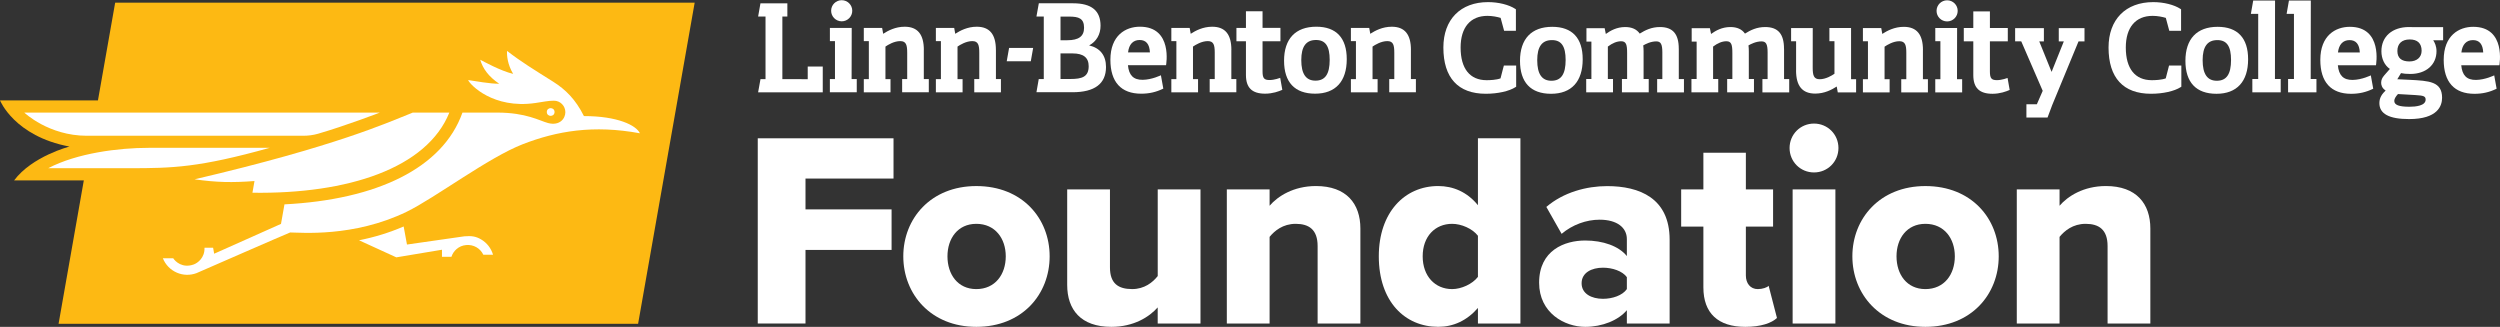 <svg xmlns="http://www.w3.org/2000/svg" xmlns:xlink="http://www.w3.org/1999/xlink" version="1.1" id="Layer_1" x="0px" y="0px" style="enable-background:new 0 0 14400 14400;" xml:space="preserve" viewBox="6599.51 7107.74 1145.72 149.79">
<rect x="6599.51" y="7107.74" width="1145.72" height="149.79" fill="#333333" stroke="none"/>
<style type="text/css">
	.st0{display:none;}
	.st1{display:inline;}
	.st2{fill:#FFFFFF;}
	.st3{fill:#FDB913;}
</style>
<g id="horizontal_logo_-_short_name_2_">
	<g id="horizontal_logo_-_short_name" class="st0">
		<g class="st1">
			<path class="st2" d="M7703.8,7144.23l-0.03,0.27v0l0,0v0l0.01-0.27l-5.61-0.27l1.69-2.8c1.06,0.25,2.56,0.38,4.27,0.38     c7.18,0,12-4.19,12-10.43c0-2.29-0.79-3.91-1.5-5.01h4.54v-6.03h-14.32c-0.44-0.02-0.88-0.03-1.32-0.03     c-7.69,0-12.65,4.35-12.65,11.08c0,3.45,1.44,6.46,3.88,8.13c-0.51,0.56-1.04,1.17-1.52,1.73l-0.18,0.2     c-0.27,0.31-0.53,0.61-0.77,0.88c-1.07,1.19-1.52,2.25-1.52,3.53c0,0.87,0.27,2.43,2.05,3.53c-1.49,1.46-2.87,3.15-2.87,5.77     c0,4.93,4.46,7.33,13.64,7.33c13.14,0,15.1-6.12,15.1-9.77C7718.69,7144.99,7712.77,7144.69,7703.8,7144.23z M7698.2,7131.02     c0-3.36,2.06-5.28,5.66-5.28c3.56,0,5.45,1.79,5.45,5.18c0,2.98-2.2,4.9-5.61,4.9C7700.05,7135.81,7698.2,7134.2,7698.2,7131.02z      M7703.75,7156.57c-4.82,0-6.97-0.82-6.97-2.67c0-0.88,0.55-1.91,1.69-3.15l8.06,0.47l0.13,0.01c3.39,0.23,4.49,0.45,4.49,2.07     C7711.16,7156.15,7706.52,7156.57,7703.75,7156.57z"/>
			<path class="st2" d="M7368.87,7129.98c0-6.78-2.74-9.94-8.63-9.94c-3.86,0-6.74,1.43-9.26,3.01c-1.39-2-3.63-3.01-6.67-3.01     c-3.85,0-6.74,1.64-8.87,3.17l-0.53-2.63h-8.35v6.12l2.26,0c0.01,0.05,0.01,0.11,0.01,0.18v16.98h-2.38v6.11h12.28v-6.11h-2.36     v-14.87c2.13-1.62,4.18-2.44,6.1-2.44c2.33,0,2.73,1.66,2.73,5.39v11.92h-2.38v6.11h12.28v-6.11h-2.36v-12.68     c0-1.05-0.05-1.95-0.16-2.72c1.05-0.62,3.43-1.85,5.98-1.85c2.08,0,2.78,1.28,2.78,5.07v12.19h-2.38v6.11h12.28v-6.11h-2.36     V7129.98z"/>
			<path class="st2" d="M7417.1,7129.98c0-6.78-2.74-9.94-8.63-9.94c-3.86,0-6.74,1.43-9.26,3.01c-1.39-2-3.63-3.01-6.67-3.01     c-3.85,0-6.74,1.64-8.87,3.17l-0.53-2.63h-8.35v6.12l2.26,0c0.01,0.05,0.01,0.11,0.01,0.18v16.98h-2.38v6.11h12.28v-6.11h-2.36     v-14.87c2.13-1.62,4.18-2.44,6.1-2.44c2.33,0,2.73,1.66,2.73,5.39v11.92h-2.38v6.11h12.28v-6.11h-2.36v-12.68     c0-1.06-0.05-1.95-0.16-2.72c1.05-0.62,3.44-1.85,5.99-1.85c2.08,0,2.78,1.28,2.78,5.07v12.19h-2.38v6.11h12.28v-6.11h-2.36     V7129.98z"/>
			<path class="st2" d="M7288.29,7139.27c-0.4,1.54-0.96,3.71-1.11,4.3c-1.94,0.72-4.81,0.83-6.37,0.83     c-7.68,0-11.92-5.31-11.92-14.96c0-9.23,4.48-14.52,12.3-14.52c2.26,0,4.57,0.47,6.04,0.93l1.6,5.92h5.4v-9.85l-0.29-0.19     c-2.92-1.91-7.7-3.1-12.47-3.1c-12.64,0-20.48,7.97-20.48,20.81c0,13.86,6.73,21.19,19.45,21.19c5.48,0,10.69-1.16,13.61-3.04     l0.3-0.19v-9.7h-5.63L7288.29,7139.27z"/>
			<polygon class="st2" points="7543.02,7126.61 7545.34,7126.61 7539.73,7140.6 7534.07,7126.61 7536.2,7126.61 7536.2,7120.54      7523.02,7120.54 7523.02,7126.58 7525.83,7126.61 7535.66,7149.28 7533.01,7155.36 7532.97,7155.43 7528.19,7155.43      7528.19,7161.5 7537.88,7161.5 7540.01,7155.81 7552.08,7126.61 7554.81,7126.61 7554.81,7120.54 7543.02,7120.54    "/>
			<path class="st2" d="M7593.5,7137.91c-0.27,1.03-1.25,4.85-1.46,5.66c-1.94,0.72-4.81,0.83-6.38,0.83     c-7.69,0-11.92-5.31-11.92-14.96c0-9.23,4.48-14.52,12.3-14.52c2.26,0,4.57,0.47,6.04,0.93c0.8,2.98,1.21,4.49,1.41,5.25     l0.18,0.67h5.4v-9.85l-0.29-0.19c-2.92-1.91-7.7-3.1-12.47-3.1c-12.64,0-20.48,7.97-20.48,20.81c0,13.86,6.73,21.19,19.45,21.19     c5.48,0,10.69-1.16,13.61-3.04l0.3-0.19v-9.7h-5.63L7593.5,7137.91z"/>
			<polygon class="st2" points="7642.14,7107.89 7632.13,7107.89 7631.06,7114.01 7634.42,7114.01 7634.42,7143.86 7631.73,7143.86      7631.73,7149.98 7644.73,7149.98 7644.73,7143.86 7642.09,7143.86    "/>
			<path class="st2" d="M7480.78,7130.59c0-7.16-2.87-10.64-8.79-10.64c-4.26,0-7.61,1.79-9.85,3.24l-0.48-2.69h-8.4v6.05l2.31,0     v17.41h-2.31v6.05h12.24v-6.05h-2.32v-14.91c1.17-0.81,3.96-2.51,6.78-2.51c2.7,0,3.19,1.79,3.19,5.31v12.1h-2.32v6.05h12.22     v-6.05h-2.29V7130.59z"/>
			<path class="st2" d="M7422.62,7139.9c0,7.16,2.87,10.64,8.79,10.64c4.26,0,7.61-1.79,9.85-3.24l0.48,2.69h8.4v-6.05l-2.31,0     v-23.45h-9.93v6.05h2.32v14.91c-1.17,0.81-3.96,2.51-6.78,2.51c-2.7,0-3.19-1.79-3.19-5.31l0.02-18.15h-9.92v6.05h2.29V7139.9z"/>
			<polygon class="st2" points="7496.43,7120.5 7486.43,7120.5 7486.43,7126.54 7488.77,7126.54 7488.77,7143.95 7486.42,7143.95      7486.42,7149.99 7498.74,7149.99 7498.74,7143.95 7496.38,7143.95    "/>
			<path class="st2" d="M7491.85,7117.47c2.67,0,4.85-2.17,4.85-4.84c0-2.67-2.17-4.84-4.85-4.84c-2.67,0-4.84,2.17-4.84,4.84     C7487,7115.3,7489.17,7117.47,7491.85,7117.47z"/>
			<path class="st2" d="M7514.7,7144.38c-2.55,0-3.24-0.85-3.24-3.95v-13.83h8.2v-6.12h-8.2v-7.62h-7.61v7.63l-4.36,0v6.11h4.36     v15.46c0,5.85,2.79,8.57,8.79,8.57c3.45,0,6.31-1.06,7.88-1.76l0,0l-0.97-5.49C7519.54,7143.38,7516.96,7144.38,7514.7,7144.38z"/>
			<path class="st2" d="M7310.89,7119.94c-9.53,0-14.78,5.54-14.78,15.59c0,9.88,4.92,15.1,14.23,15.1c9.35,0,14.5-5.62,14.5-15.81     C7324.85,7125.09,7320.02,7119.94,7310.89,7119.94z M7317.02,7135.15c0,6.49-2.07,9.51-6.51,9.51c-4.38,0-6.51-3.09-6.51-9.45     c0-6.18,2.2-9.18,6.73-9.18C7315.08,7126.03,7317.02,7128.84,7317.02,7135.15z"/>
			<path class="st2" d="M7615.84,7119.94c-9.53,0-14.78,5.54-14.78,15.59c0,9.88,4.92,15.1,14.23,15.1c9.35,0,14.5-5.62,14.5-15.81     C7629.8,7125.09,7624.97,7119.94,7615.84,7119.94z M7621.97,7135.15c0,6.49-2.07,9.51-6.51,9.51c-4.38,0-6.51-3.09-6.51-9.45     c0-6.18,2.2-9.18,6.73-9.18C7620.03,7126.03,7621.97,7128.84,7621.97,7135.15z"/>
			<path class="st2" d="M7676.4,7119.94c-6.54,0-13.52,3.98-13.52,15.16c0,10.17,4.88,15.54,14.12,15.54     c3.57,0,6.78-0.69,10.13-2.33l0,0l-1.1-6.12c0,0-4.1,2.03-8.32,2.09c-4.26,0.06-6.36-2.07-6.79-6.71h17.47     C7688.38,7137.57,7691.62,7119.94,7676.4,7119.94z M7670.97,7131.7c0.41-3.66,2.29-5.67,5.31-5.67c2.96,0,4.54,1.91,4.7,5.67     H7670.97z"/>
			<path class="st2" d="M7732.95,7119.94c-6.54,0-13.52,3.98-13.52,15.16c0,10.17,4.88,15.54,14.12,15.54     c3.57,0,6.78-0.69,10.13-2.33l0,0l-1.1-6.12c0,0-4.1,2.03-8.32,2.09c-4.26,0.06-6.36-2.07-6.79-6.71h17.47     C7744.94,7137.57,7748.18,7119.94,7732.95,7119.94z M7727.53,7131.7c0.41-3.66,2.29-5.67,5.31-5.67c2.96,0,4.54,1.91,4.7,5.67     H7727.53z"/>
			<g>
				<g>
					<polygon class="st2" points="6989.84,7120.45 6979.84,7120.45 6979.84,7126.49 6982.17,7126.49 6982.17,7143.9 6979.83,7143.9        6979.83,7149.94 6992.15,7149.94 6992.15,7143.9 6989.79,7143.9      "/>
					<path class="st2" d="M6985.25,7117.42c2.67,0,4.85-2.17,4.85-4.84c0-2.67-2.17-4.84-4.85-4.84c-2.67,0-4.84,2.17-4.84,4.84       C6980.41,7115.25,6982.58,7117.42,6985.25,7117.42z"/>
					<path class="st2" d="M7098.65,7128.46c3.33-1.79,5.23-5.03,5.23-8.99c0-6.94-4.12-10.31-12.6-10.31h-15.69l-1.09,6.06h3.36       v28.67h-2.31l-1.05,6.03l16.5,0c10.2,0,15.37-3.89,15.37-11.57C7106.38,7133.08,7103.71,7129.66,7098.65,7128.46z        M7088.61,7126.1h-3.08v-10.84h3.9c4.47,0,6.89,0.82,6.89,5.15C7096.32,7124.29,7093.87,7126.1,7088.61,7126.1z        M7085.53,7132.13h5.53c4.97,0,7.38,1.92,7.38,5.86c0,4.9-3.07,5.86-8.36,5.86h-4.55V7132.13z"/>
					<path class="st2" d="M7202.76,7119.89c-9.53,0-14.78,5.54-14.78,15.59c0,9.88,4.92,15.1,14.23,15.1       c9.35,0,14.5-5.62,14.5-15.81C7216.72,7125.04,7211.89,7119.89,7202.76,7119.89z M7208.89,7135.1c0,6.49-2.07,9.51-6.51,9.51       c-4.38,0-6.51-3.09-6.51-9.45c0-6.18,2.2-9.18,6.73-9.18C7206.95,7125.98,7208.89,7128.79,7208.89,7135.1z"/>
					<path class="st2" d="M6969.68,7138.14v5.8c-1.53,0-7.69-0.03-11.62-0.04v-28.67h2.29v-6.05h-12.33l-1.07,6.05h3.39v28.67h-2.3       l-1.09,6.05h29.62v-11.75v-0.06H6969.68z"/>
					<path class="st2" d="M7022.9,7130.54c0-7.16-2.87-10.64-8.79-10.64c-4.26,0-7.61,1.79-9.85,3.24l-0.47-2.69h-8.4v6.05l2.31,0       v17.41h-2.31v6.05h12.24v-6.05h-2.32v-14.91c1.17-0.81,3.96-2.51,6.78-2.51c2.7,0,3.19,1.79,3.19,5.31v12.1h-2.32v6.05h12.22       v-6.05h-2.29V7130.54z"/>
					<path class="st2" d="M7181.36,7144.33c-2.55,0-3.24-0.85-3.24-3.95v-13.83h8.2v-6.12h-8.2v-7.62h-7.61v7.63l-4.36,0v6.11h4.36       v15.46c0,5.85,2.79,8.57,8.79,8.57c3.45,0,6.31-1.06,7.88-1.76l0,0l-0.97-5.49C7186.2,7143.33,7183.62,7144.33,7181.36,7144.33       z"/>
					<path class="st2" d="M7121.91,7119.89c-6.54,0-13.52,3.98-13.52,15.16c0,10.17,4.88,15.54,14.12,15.54       c3.57,0,6.78-0.69,10.13-2.33l0,0l-1.1-6.12c0,0-4.1,2.03-8.32,2.09c-4.26,0.06-6.36-2.07-6.79-6.71h17.47       C7133.9,7137.52,7137.14,7119.89,7121.91,7119.89z M7116.49,7131.65c0.4-3.66,2.29-5.67,5.31-5.67c2.96,0,4.54,1.91,4.7,5.67       H7116.49z"/>
					<path class="st2" d="M7055.92,7130.54c0-7.16-2.87-10.64-8.79-10.64c-4.26,0-7.61,1.79-9.85,3.24l-0.48-2.69h-8.4v6.05l2.31,0       v17.41h-2.31v6.05h12.24v-6.05h-2.32v-14.91c1.17-0.81,3.96-2.51,6.78-2.51c2.7,0,3.19,1.79,3.19,5.31v12.1H7046v6.05h12.22       v-6.05h-2.29V7130.54z"/>
					<path class="st2" d="M7163.84,7130.54c0-7.16-2.87-10.64-8.79-10.64c-4.26,0-7.61,1.79-9.85,3.24l-0.47-2.69h-8.4v6.05l2.31,0       v17.41h-2.31v6.05h12.24v-6.05h-2.32v-14.91c1.17-0.81,3.96-2.51,6.78-2.51c2.7,0,3.19,1.79,3.19,5.31v12.1h-2.32v6.05h12.22       v-6.05h-2.29V7130.54z"/>
					<path class="st2" d="M7246.13,7130.54c0-7.16-2.87-10.64-8.79-10.64c-4.26,0-7.61,1.79-9.85,3.24l-0.48-2.69h-8.4v6.05l2.31,0       v17.41h-2.31v6.05h12.24v-6.05h-2.32v-14.91c1.17-0.81,3.96-2.51,6.78-2.51c2.7,0,3.19,1.79,3.19,5.31v12.1h-2.32v6.05h12.22       v-6.05h-2.29V7130.54z"/>
				</g>
				<polygon class="st2" points="7061.96,7129.63 7060.88,7135.75 7071.91,7135.75 7072.99,7129.63     "/>
			</g>
			<polygon class="st2" points="7658.53,7107.89 7648.51,7107.89 7647.44,7114.01 7650.8,7114.01 7650.8,7143.86 7648.11,7143.86      7648.11,7149.98 7661.11,7149.98 7661.11,7143.86 7658.48,7143.86    "/>
		</g>
		<g class="st1">
			<path class="st2" d="M6952.25,7227.54c6.11,6.11,15.53,11.2,27.11,11.2c7.51,0,12.09-3.18,12.09-7.25     c0-4.84-5.47-6.75-14.51-8.65c-14-2.8-33.6-6.36-33.6-26.47c0-14.25,12.09-26.6,33.85-26.6c13.62,0,25.45,4.07,34.49,11.83     l-11.96,15.65c-7.13-5.85-16.42-8.78-23.92-8.78c-7.25,0-10.05,2.93-10.05,6.62c0,4.45,5.22,5.98,14.63,7.76     c14,2.93,33.34,7,33.34,26.21c0,17.05-12.6,28.38-35.38,28.38c-17.18,0-29.14-5.34-37.67-13.49L6952.25,7227.54z"/>
			<path class="st2" d="M7063.72,7255.91v-35.76c0-7.51-3.94-9.93-10.18-9.93c-5.73,0-9.54,3.18-11.83,5.98v39.71h-19.6v-84.88h19.6     v30.92c3.69-4.33,10.94-9.04,21.25-9.04c14,0,20.36,7.89,20.36,19.22v43.78H7063.72z"/>
			<path class="st2" d="M7091.54,7225.12c0-17.31,12.6-32.2,33.47-32.2c21.12,0,33.6,14.89,33.6,32.2     c0,17.31-12.47,32.32-33.6,32.32C7104.14,7257.44,7091.54,7242.42,7091.54,7225.12z M7138.5,7225.12     c0-8.14-4.84-14.89-13.49-14.89c-8.53,0-13.23,6.74-13.23,14.89c0,8.27,4.71,15.02,13.23,15.02     C7133.66,7240.13,7138.5,7233.39,7138.5,7225.12z"/>
			<path class="st2" d="M7166.89,7255.91v-61.47h19.6v7.76c4.07-4.96,11.83-9.29,19.22-9.29v18.96c-1.14-0.38-2.8-0.64-4.84-0.64     c-5.09,0-11.83,2.16-14.38,5.73v38.94H7166.89z"/>
			<path class="st2" d="M7218.69,7239.37v-27.87h-10.18v-17.05h10.18v-16.8h19.47v16.8h12.47v17.05h-12.47v22.4     c0,3.56,2.04,6.24,5.47,6.24c2.16,0,4.33-0.76,4.96-1.53l3.82,14.76c-2.42,2.29-7.25,4.07-14.51,4.07     C7225.44,7257.44,7218.69,7251.21,7218.69,7239.37z"/>
			<path class="st2" d="M7351.29,7255.91l-35.89-51.29v51.29h-21.89v-84.88h22.52l34.36,48.87v-48.87h22.02v84.88H7351.29z"/>
			<path class="st2" d="M7422.22,7255.91v-6.11c-3.82,4.58-11.2,7.64-19.09,7.64c-9.42,0-21.12-6.36-21.12-20.23     c0-14.89,11.71-19.34,21.12-19.34c8.14,0,15.4,2.54,19.09,7.13v-7.76c0-5.34-4.58-8.91-12.47-8.91c-6.11,0-12.47,2.29-17.43,6.49     l-7-12.34c7.89-6.75,18.45-9.54,27.87-9.54c14.76,0,28.63,5.47,28.63,24.56v38.43H7422.22z M7422.22,7234.66     c-2.04-2.8-6.62-4.33-10.94-4.33c-5.22,0-9.8,2.29-9.8,7.13s4.58,7.13,9.8,7.13c4.33,0,8.91-1.53,10.94-4.45V7234.66z"/>
			<path class="st2" d="M7531.28,7255.91v-37.41c0-4.71-2.29-8.27-8.14-8.27c-5.34,0-9.16,3.44-11.07,5.98v39.71h-19.6v-37.41     c0-4.71-2.16-8.27-8.14-8.27c-5.22,0-8.91,3.44-10.94,5.98v39.71h-19.6v-61.47h19.6v7.51c2.67-3.56,10.56-9.04,20.23-9.04     c8.78,0,14.89,3.69,17.43,10.94c3.56-5.34,11.58-10.94,21.25-10.94c11.33,0,18.45,5.85,18.45,18.45v44.54H7531.28z"/>
			<path class="st2" d="M7591.87,7192.92c18.2,0,31.43,13.36,31.43,34.23v4.2h-43.78c1.14,5.73,6.49,10.94,15.65,10.94     c5.47,0,11.58-2.16,15.02-5.22l8.27,12.22c-6.11,5.47-16.29,8.14-25.71,8.14c-18.96,0-33.6-12.34-33.6-32.32     C7559.16,7207.3,7572.65,7192.92,7591.87,7192.92z M7579.27,7218.63h25.32c-0.51-4.33-3.69-10.56-12.73-10.56     C7583.34,7208.06,7580.03,7214.17,7579.27,7218.63z"/>
		</g>
		<g id="roadrunner_1_" class="st1">
			<path class="st2" d="M6652.29,7109.15l-7.89,44.78h-44.89c0,0,6.53,16.42,31.84,21.17c0,0-17.11,4.41-25.39,15.52     c9.39,0,26.5-0.03,31.96,0l-11.57,65.71h265.59l25.93-147.18H6652.29z M6788.55,7159.16h17.42     c-9.35,23.86-42.08,38.16-91.22,37.46l0.94-5.31c-10.3,0.75-18.22,0.53-29.03-1.11     C6749.38,7175.56,6774.31,7165.16,6788.55,7159.16z M6609.73,7159.16c3.13,0,165.87,0,165.87,0s-17.65,6.79-30.26,10.43     c-2.15,0.62-4.47,0.94-6.89,0.94h-99.14C6623.16,7170.38,6612.61,7161.97,6609.73,7159.16z M6620.08,7185.4     c13.18-7.5,33.85-10.09,47.54-10.09c0,0,55.47,0,58.21,0c-33.44,9.56-46.67,10.09-67.03,10.09     C6658.8,7185.4,6624.72,7185.4,6620.08,7185.4z M6820.78,7225.05c-1.4-3.12-4.38-4.73-7.58-4.45c-3.46,0.28-5.82,2.81-6.53,5.39     h-4.99v-3.18l-20.6,3.45l-18.24-8.34c9.51-1.92,15.15-3.8,21.94-6.72l1.54,8.38l25.97-3.72c3.5-0.31,5.48,0.06,7.86,1.44     c2.75,1.6,4.99,4.46,5.81,7.75C6825.3,7225.05,6820.78,7225.05,6820.78,7225.05z M6839.25,7174.35     c-13.75,5.12-42.8,26.08-53.16,30.94c-22.29,10.45-40.58,9.83-53.54,9.55c-2.44,0.96-42.45,18.44-42.85,18.62     c-1.43,0.53-4.99,1.58-9.25-0.22c-3.05-1.29-5.65-3.91-6.85-7.31h5.5c0.28,0.41,3.26,4.96,9.07,2.85     c1.69-0.61,4.99-2.93,4.67-7.69h4.66l0.46,2.59l30.01-13.4l1.61-9.05c38.45-1.88,71.53-13.96,81.62-42.07h16.13     c10.43,0,16.45,2.26,20.44,3.76c1.15,0.43,2.14,0.83,3.02,1.04c6.29,1.49,7.46-3.12,7.46-4.61c0-1.33-0.8-4.63-4.84-4.9     c-1.73-0.12-7.29,0.88-8.56,1.07c-20.05,2.9-30.92-9.15-31.41-11.36c3.69,0.56,10.44,1.64,13.65,1.77     c-4.1-3-6.88-6.77-8.07-11.21c4.4,2.04,11.15,5.47,14.9,6.5c-2.56-4.74-2.5-8.87-2.35-10.68c8.46,6.62,21.64,14.52,21.64,14.52     c6.37,4.02,10.61,8.72,14.14,15.7c15.14,0.04,24.25,4.1,26.06,8.76C6874.93,7166.32,6860.44,7166.47,6839.25,7174.35z      M6849.74,7159.26c0-1.18,0.96-2.14,2.14-2.14c1.18,0,2.14,0.96,2.14,2.14s-0.96,2.14-2.14,2.14     C6850.7,7161.4,6849.74,7160.44,6849.74,7159.26z"/>
		</g>
	</g>
	<g>
		<path class="st2" d="M7703.8,7144.32l-0.03,0.27v0l0,0v0l0.01-0.27l-5.61-0.27l1.69-2.8c1.06,0.25,2.56,0.38,4.27,0.38    c7.18,0,12-4.19,12-10.43c0-2.29-0.79-3.91-1.5-5.01h4.54v-6.03h-14.32c-0.44-0.02-0.88-0.03-1.32-0.03    c-7.69,0-12.65,4.35-12.65,11.08c0,3.45,1.44,6.46,3.88,8.13c-0.51,0.56-1.04,1.17-1.52,1.73l-0.18,0.2    c-0.27,0.31-0.53,0.61-0.77,0.88c-1.07,1.19-1.52,2.25-1.52,3.53c0,0.87,0.27,2.43,2.05,3.53c-1.49,1.46-2.87,3.15-2.87,5.77    c0,4.93,4.46,7.33,13.64,7.33c13.14,0,15.1-6.12,15.1-9.77C7718.69,7145.08,7712.77,7144.78,7703.8,7144.32z M7698.2,7131.1    c0-3.36,2.06-5.28,5.66-5.28c3.56,0,5.45,1.79,5.45,5.18c0,2.98-2.2,4.9-5.61,4.9C7700.05,7135.9,7698.2,7134.28,7698.2,7131.1z     M7703.75,7156.66c-4.82,0-6.97-0.82-6.97-2.67c0-0.88,0.55-1.91,1.69-3.15l8.06,0.47l0.13,0.01c3.39,0.23,4.49,0.45,4.49,2.07    C7711.16,7156.24,7706.52,7156.66,7703.75,7156.66z"/>
		<path class="st2" d="M7368.87,7130.07c0-6.78-2.74-9.94-8.63-9.94c-3.86,0-6.74,1.43-9.26,3.01c-1.39-2-3.63-3.01-6.67-3.01    c-3.85,0-6.74,1.64-8.87,3.17l-0.53-2.63h-8.35v6.12l2.26,0c0.01,0.05,0.01,0.11,0.01,0.18v16.98h-2.38v6.11h12.28v-6.11h-2.36    v-14.87c2.13-1.62,4.18-2.44,6.1-2.44c2.33,0,2.73,1.66,2.73,5.39v11.92h-2.38v6.11h12.28v-6.11h-2.36v-12.68    c0-1.05-0.05-1.95-0.16-2.72c1.05-0.62,3.43-1.85,5.98-1.85c2.08,0,2.78,1.28,2.78,5.07v12.19h-2.38v6.11h12.28v-6.11h-2.36    V7130.07z"/>
		<path class="st2" d="M7417.1,7130.07c0-6.78-2.74-9.94-8.63-9.94c-3.86,0-6.74,1.43-9.26,3.01c-1.39-2-3.63-3.01-6.67-3.01    c-3.85,0-6.74,1.64-8.87,3.17l-0.53-2.63h-8.35v6.12l2.26,0c0.01,0.05,0.01,0.11,0.01,0.18v16.98h-2.38v6.11h12.28v-6.11h-2.36    v-14.87c2.13-1.62,4.18-2.44,6.1-2.44c2.33,0,2.73,1.66,2.73,5.39v11.92h-2.38v6.11h12.28v-6.11h-2.36v-12.68    c0-1.06-0.05-1.95-0.16-2.72c1.05-0.62,3.44-1.85,5.99-1.85c2.08,0,2.78,1.28,2.78,5.07v12.19h-2.38v6.11h12.28v-6.11h-2.36    V7130.07z"/>
		<path class="st2" d="M7288.29,7139.36c-0.4,1.54-0.96,3.71-1.11,4.3c-1.94,0.72-4.81,0.83-6.37,0.83    c-7.69,0-11.92-5.31-11.92-14.96c0-9.23,4.48-14.52,12.3-14.52c2.26,0,4.57,0.47,6.04,0.93l1.6,5.92h5.4V7112l-0.29-0.19    c-2.92-1.91-7.7-3.1-12.47-3.1c-12.64,0-20.48,7.97-20.48,20.81c0,13.86,6.73,21.19,19.45,21.19c5.48,0,10.69-1.16,13.61-3.04    l0.3-0.19v-9.7h-5.63L7288.29,7139.36z"/>
		<polygon class="st2" points="7543.02,7126.7 7545.34,7126.7 7539.73,7140.69 7534.07,7126.7 7536.2,7126.7 7536.2,7120.63     7523.02,7120.63 7523.02,7126.67 7525.83,7126.7 7535.66,7149.37 7533.01,7155.44 7532.97,7155.52 7528.19,7155.52     7528.19,7161.59 7537.88,7161.59 7540.01,7155.9 7552.08,7126.7 7554.81,7126.7 7554.81,7120.63 7543.02,7120.63   "/>
		<path class="st2" d="M7593.5,7138c-0.27,1.03-1.25,4.85-1.46,5.66c-1.94,0.72-4.81,0.83-6.38,0.83c-7.69,0-11.92-5.31-11.92-14.96    c0-9.23,4.48-14.52,12.3-14.52c2.26,0,4.57,0.47,6.04,0.93c0.8,2.98,1.21,4.49,1.41,5.25l0.18,0.67h5.4V7112l-0.29-0.19    c-2.92-1.91-7.7-3.1-12.47-3.1c-12.64,0-20.48,7.97-20.48,20.81c0,13.86,6.73,21.19,19.45,21.19c5.48,0,10.69-1.16,13.61-3.04    l0.3-0.19v-9.7h-5.63L7593.5,7138z"/>
		<polygon class="st2" points="7642.14,7107.98 7632.13,7107.98 7631.06,7114.09 7634.42,7114.09 7634.42,7143.95 7631.73,7143.95     7631.73,7150.06 7644.73,7150.06 7644.73,7143.95 7642.09,7143.95   "/>
		<path class="st2" d="M7480.78,7130.68c0-7.16-2.87-10.64-8.79-10.64c-4.26,0-7.61,1.79-9.85,3.24l-0.48-2.69h-8.4v6.05l2.31,0    v17.41h-2.31v6.05h12.24v-6.05h-2.32v-14.91c1.17-0.81,3.96-2.51,6.78-2.51c2.7,0,3.19,1.79,3.19,5.31v12.1h-2.32v6.05h12.22    v-6.05h-2.29V7130.68z"/>
		<path class="st2" d="M7422.62,7139.99c0,7.16,2.87,10.64,8.79,10.64c4.26,0,7.61-1.79,9.85-3.24l0.48,2.69h8.4v-6.05l-2.31,0    v-23.45h-9.93v6.05h2.32v14.91c-1.17,0.81-3.96,2.51-6.78,2.51c-2.7,0-3.19-1.79-3.19-5.31l0.02-18.15h-9.92v6.05h2.29V7139.99z"/>
		<polygon class="st2" points="7496.43,7120.58 7486.43,7120.58 7486.43,7126.63 7488.77,7126.63 7488.77,7144.04 7486.42,7144.04     7486.42,7150.08 7498.74,7150.08 7498.74,7144.04 7496.38,7144.04   "/>
		<path class="st2" d="M7491.85,7117.56c2.67,0,4.85-2.17,4.85-4.84c0-2.67-2.17-4.84-4.85-4.84c-2.67,0-4.84,2.17-4.84,4.84    C7487,7115.38,7489.17,7117.56,7491.85,7117.56z"/>
		<path class="st2" d="M7514.7,7144.47c-2.55,0-3.24-0.85-3.24-3.95v-13.83h8.2v-6.12h-8.2v-7.62h-7.61v7.63l-4.36,0v6.11h4.36    v15.46c0,5.85,2.79,8.57,8.79,8.57c3.45,0,6.31-1.06,7.88-1.76l0,0l-0.97-5.49C7519.54,7143.47,7516.96,7144.47,7514.7,7144.47z"/>
		<path class="st2" d="M7310.89,7120.03c-9.53,0-14.78,5.54-14.78,15.59c0,9.88,4.92,15.1,14.23,15.1c9.35,0,14.5-5.62,14.5-15.81    C7324.85,7125.17,7320.02,7120.03,7310.89,7120.03z M7317.02,7135.24c0,6.49-2.07,9.51-6.51,9.51c-4.38,0-6.51-3.09-6.51-9.45    c0-6.18,2.2-9.18,6.73-9.18C7315.08,7126.11,7317.02,7128.93,7317.02,7135.24z"/>
		<path class="st2" d="M7615.84,7120.03c-9.53,0-14.78,5.54-14.78,15.59c0,9.88,4.92,15.1,14.23,15.1c9.35,0,14.5-5.62,14.5-15.81    C7629.8,7125.17,7624.97,7120.03,7615.84,7120.03z M7621.97,7135.24c0,6.49-2.07,9.51-6.51,9.51c-4.38,0-6.51-3.09-6.51-9.45    c0-6.18,2.2-9.18,6.73-9.18C7620.03,7126.11,7621.97,7128.93,7621.97,7135.24z"/>
		<path class="st2" d="M7676.4,7120.03c-6.54,0-13.52,3.98-13.52,15.16c0,10.17,4.88,15.54,14.12,15.54c3.57,0,6.78-0.69,10.13-2.33    l0,0l-1.1-6.12c0,0-4.1,2.03-8.32,2.09c-4.26,0.06-6.36-2.07-6.79-6.71h17.47C7688.38,7137.66,7691.62,7120.03,7676.4,7120.03z     M7670.97,7131.79c0.41-3.66,2.29-5.67,5.31-5.67c2.96,0,4.54,1.91,4.7,5.67H7670.97z"/>
		<path class="st2" d="M7732.95,7120.03c-6.54,0-13.52,3.98-13.52,15.16c0,10.17,4.88,15.54,14.12,15.54    c3.57,0,6.78-0.69,10.13-2.33l0,0l-1.1-6.12c0,0-4.1,2.03-8.32,2.09c-4.26,0.06-6.36-2.07-6.79-6.71h17.47    C7744.94,7137.66,7748.18,7120.03,7732.95,7120.03z M7727.53,7131.79c0.41-3.66,2.29-5.67,5.31-5.67c2.96,0,4.54,1.91,4.7,5.67    H7727.53z"/>
		<g>
			<g>
				<polygon class="st2" points="6989.84,7120.53 6979.84,7120.53 6979.84,7126.58 6982.17,7126.58 6982.17,7143.98       6979.83,7143.98 6979.83,7150.03 6992.15,7150.03 6992.15,7143.98 6989.79,7143.98     "/>
				<path class="st2" d="M6985.25,7117.51c2.67,0,4.84-2.17,4.84-4.84c0-2.67-2.17-4.84-4.84-4.84c-2.67,0-4.84,2.17-4.84,4.84      C6980.41,7115.33,6982.58,7117.51,6985.25,7117.51z"/>
				<path class="st2" d="M7098.65,7128.55c3.33-1.79,5.23-5.03,5.23-8.99c0-6.94-4.12-10.31-12.6-10.31h-15.69l-1.09,6.06h3.36      v28.67h-2.31l-1.05,6.03l16.5,0c10.2,0,15.38-3.89,15.38-11.57C7106.38,7133.17,7103.71,7129.75,7098.65,7128.55z       M7088.61,7126.18h-3.08v-10.84h3.9c4.47,0,6.89,0.82,6.89,5.15C7096.32,7124.37,7093.87,7126.18,7088.61,7126.18z       M7085.53,7132.22h5.53c4.97,0,7.38,1.92,7.38,5.86c0,4.9-3.07,5.86-8.36,5.86h-4.55V7132.22z"/>
				<path class="st2" d="M7202.76,7119.98c-9.53,0-14.78,5.54-14.78,15.59c0,9.88,4.92,15.1,14.23,15.1c9.35,0,14.5-5.62,14.5-15.81      C7216.72,7125.12,7211.89,7119.98,7202.76,7119.98z M7208.89,7135.19c0,6.49-2.07,9.51-6.51,9.51c-4.38,0-6.51-3.09-6.51-9.45      c0-6.18,2.2-9.18,6.73-9.18C7206.95,7126.06,7208.89,7128.88,7208.89,7135.19z"/>
				<path class="st2" d="M6969.68,7138.23v5.8c-1.53,0-7.69-0.03-11.62-0.04v-28.67h2.29v-6.05h-12.33l-1.07,6.05h3.39v28.67h-2.3      l-1.09,6.05h29.62v-11.75v-0.06H6969.68z"/>
				<path class="st2" d="M7022.9,7130.63c0-7.16-2.87-10.64-8.79-10.64c-4.26,0-7.61,1.79-9.85,3.24l-0.48-2.69h-8.4v6.05l2.31,0      v17.41h-2.31v6.05h12.24v-6.05h-2.32v-14.91c1.17-0.81,3.96-2.51,6.78-2.51c2.7,0,3.19,1.79,3.19,5.31v12.1h-2.32v6.05h12.22      v-6.05h-2.29V7130.63z"/>
				<path class="st2" d="M7181.36,7144.42c-2.55,0-3.24-0.85-3.24-3.95v-13.83h8.2v-6.12h-8.2v-7.62h-7.61v7.63l-4.36,0v6.11h4.36      v15.46c0,5.85,2.79,8.57,8.79,8.57c3.45,0,6.31-1.06,7.88-1.76l0,0l-0.97-5.49C7186.2,7143.42,7183.62,7144.42,7181.36,7144.42z      "/>
				<path class="st2" d="M7121.91,7119.98c-6.54,0-13.52,3.98-13.52,15.16c0,10.17,4.88,15.54,14.12,15.54      c3.57,0,6.78-0.69,10.13-2.33l0,0l-1.1-6.12c0,0-4.1,2.03-8.32,2.09c-4.26,0.06-6.36-2.07-6.79-6.71h17.47      C7133.9,7137.61,7137.14,7119.98,7121.91,7119.98z M7116.49,7131.74c0.4-3.66,2.29-5.67,5.31-5.67c2.96,0,4.54,1.91,4.7,5.67      H7116.49z"/>
				<path class="st2" d="M7055.92,7130.63c0-7.16-2.87-10.64-8.79-10.64c-4.26,0-7.61,1.79-9.85,3.24l-0.47-2.69h-8.4v6.05l2.31,0      v17.41h-2.31v6.05h12.24v-6.05h-2.32v-14.91c1.17-0.81,3.96-2.51,6.78-2.51c2.7,0,3.19,1.79,3.19,5.31v12.1H7046v6.05h12.22      v-6.05h-2.29V7130.63z"/>
				<path class="st2" d="M7163.84,7130.63c0-7.16-2.87-10.64-8.79-10.64c-4.26,0-7.61,1.79-9.85,3.24l-0.48-2.69h-8.4v6.05l2.31,0      v17.41h-2.31v6.05h12.24v-6.05h-2.32v-14.91c1.17-0.81,3.96-2.51,6.78-2.51c2.7,0,3.19,1.79,3.19,5.31v12.1h-2.32v6.05h12.22      v-6.05h-2.29V7130.63z"/>
				<path class="st2" d="M7246.13,7130.63c0-7.16-2.87-10.64-8.79-10.64c-4.26,0-7.61,1.79-9.85,3.24l-0.48-2.69h-8.4v6.05l2.31,0      v17.41h-2.31v6.05h12.24v-6.05h-2.32v-14.91c1.17-0.81,3.96-2.51,6.78-2.51c2.7,0,3.19,1.79,3.19,5.31v12.1h-2.32v6.05h12.22      v-6.05h-2.29V7130.63z"/>
			</g>
			<polygon class="st2" points="7061.96,7129.72 7060.88,7135.83 7071.91,7135.83 7072.99,7129.72    "/>
		</g>
		<polygon class="st2" points="7658.53,7107.98 7648.51,7107.98 7647.44,7114.09 7650.8,7114.09 7650.8,7143.95 7648.11,7143.95     7648.11,7150.06 7661.11,7150.06 7661.11,7143.95 7658.48,7143.95   "/>
	</g>
	<g id="roadrunner_8_">
		<path class="st3" d="M6652.29,7108.96l-7.89,44.78h-44.89c0,0,6.53,16.42,31.84,21.17c0,0-17.11,4.41-25.39,15.52    c9.39,0,26.5-0.03,31.96,0l-11.57,65.71h265.59l25.93-147.18H6652.29z"/>
		<g>
			<g>
				<g>
					<g>
						<g>
							<path class="st2" d="M6738.45,7169.96c2.29,0,4.58-0.29,6.79-0.92c12.73-3.69,28.35-9.7,28.35-9.7h-162.94         c0,0,11.1,10.62,28.66,10.62H6738.45z"/>
						</g>
						<circle class="st2" cx="6851.88" cy="7159.07" r="1.77"/>
					</g>
				</g>
			</g>
			<g>
				<path class="st2" d="M6667.62,7175.49c-13.79,0-32.86,2.43-46.02,9.34c10.37,0,22.15,0,37.2,0c19.69,0,31.92-0.28,64.31-9.34      H6667.62z"/>
			</g>
			<path class="st2" d="M6819.96,7217.44c-2.31-1.34-4.26-1.69-7.62-1.4l-26.32,3.77l-1.52-8.28c-6.47,2.8-13.3,4.91-20.45,6.33     l17.09,7.82l20.92-3.49v3.24h4.34c0.8-2.6,3.26-5.1,6.77-5.39c3.43-0.28,6.4,1.47,7.85,4.45h4.45     C6824.58,7221.51,6822.65,7219,6819.96,7217.44z"/>
			<path class="st2" d="M6867.12,7160.94c-3.87-7.73-8.46-12.2-14.11-15.76c-8.96-5.65-14.51-8.99-21.12-14.11     c-0.15,2.05,0.2,6.18,2.79,10.53c-5.64-1.3-13.8-5.83-15.09-6.48c1.22,4.06,3.73,7.64,8.71,11.01c-4.29,0.02-10.78-1.2-14.26-1.7     c0.95,2.22,11.53,13.3,30.75,10.53c4.19-0.6,5.68-1.04,8.55-1.07c2.91-0.03,5.27,2.36,5.27,5.27s-2.6,6.37-7.93,4.97     c-3.9-1.03-9.95-4.79-23.36-4.79c-2.49,0-15.87,0-15.87,0c-9.06,25.57-39.46,39.91-81.57,42.06c-1.46,8.14-1.59,8.95-1.59,8.95     l-30.63,13.67l-0.48-2.75h-3.95c0.18,4.62-3.16,7.03-4.93,7.67c-5.18,1.87-8.47-1.37-9.4-2.83h-4.75c1.2,2.98,3.49,5.33,6.44,6.6     c2.87,1.23,6.03,1.29,8.95,0.22c0,0,41.2-18,42.94-18.65c4.62,0,29.04,2.36,53.45-9.51c12.85-6.25,37.41-24.84,53.19-30.95     c15.67-6.06,32.33-8.92,53.66-4.99C6891.09,7165.18,6882.59,7160.93,6867.12,7160.94z"/>
			<g>
				<path class="st2" d="M6716.14,7190.71l-0.94,5.36c43.75,0.65,79.97-11.23,90.23-36.72h-16.78      c-11.54,4.59-34.88,15.32-99.96,30.57C6698.75,7191.34,6705.93,7191.48,6716.14,7190.71z"/>
			</g>
		</g>
	</g>
	<g>
		<path class="st2" d="M6946.78,7256v-84.88H7009v18.45h-40.34v14.13h39.45v18.58h-39.45V7256H6946.78z"/>
		<path class="st2" d="M7013.48,7225.21c0-17.31,12.6-32.2,33.47-32.2c21.12,0,33.6,14.89,33.6,32.2c0,17.31-12.47,32.32-33.6,32.32    C7026.08,7257.53,7013.48,7242.51,7013.48,7225.21z M7060.44,7225.21c0-8.14-4.84-14.89-13.49-14.89    c-8.53,0-13.23,6.74-13.23,14.89c0,8.27,4.71,15.02,13.23,15.02C7055.6,7240.22,7060.44,7233.48,7060.44,7225.21z"/>
		<path class="st2" d="M7130.07,7256v-7.38c-3.82,4.33-10.94,8.91-21.25,8.91c-14,0-20.23-7.89-20.23-19.22v-43.78h19.6v35.76    c0,7.38,3.82,9.93,10.18,9.93c5.6,0,9.42-3.05,11.71-5.98v-39.71h19.6V7256H7130.07z"/>
		<path class="st2" d="M7203.36,7256v-35.5c0-7.51-3.95-10.18-10.05-10.18c-5.85,0-9.67,3.18-11.96,5.98V7256h-19.6v-61.47h19.6    v7.51c3.69-4.33,10.94-9.04,21.25-9.04c14,0,20.36,8.14,20.36,19.47V7256H7203.36z"/>
		<path class="st2" d="M7276.83,7256v-7.13c-5.09,5.85-11.33,8.65-18.2,8.65c-15.14,0-27.23-11.45-27.23-32.32    c0-20.11,11.83-32.2,27.23-32.2c6.75,0,13.24,2.67,18.2,8.78v-30.67h19.47V7256H7276.83z M7276.83,7215.79    c-2.54-3.31-7.64-5.47-11.83-5.47c-7.76,0-13.49,5.73-13.49,14.89c0,9.16,5.73,15.02,13.49,15.02c4.2,0,9.29-2.29,11.83-5.6    V7215.79z"/>
		<path class="st2" d="M7345.08,7256v-6.11c-3.82,4.58-11.2,7.64-19.09,7.64c-9.42,0-21.12-6.36-21.12-20.23    c0-14.89,11.71-19.34,21.12-19.34c8.14,0,15.4,2.54,19.09,7.13v-7.76c0-5.34-4.58-8.91-12.47-8.91c-6.11,0-12.47,2.29-17.43,6.49    l-7-12.34c7.89-6.75,18.45-9.54,27.87-9.54c14.76,0,28.63,5.47,28.63,24.56V7256H7345.08z M7345.08,7234.75    c-2.04-2.8-6.62-4.33-10.94-4.33c-5.22,0-9.8,2.29-9.8,7.13s4.58,7.13,9.8,7.13c4.33,0,8.91-1.53,10.94-4.45V7234.75z"/>
		<path class="st2" d="M7380.15,7239.46v-27.87h-10.18v-17.05h10.18v-16.8h19.47v16.8h12.47v17.05h-12.47v22.4    c0,3.56,2.04,6.24,5.47,6.24c2.16,0,4.33-0.76,4.96-1.53l3.82,14.76c-2.42,2.29-7.25,4.07-14.51,4.07    C7386.9,7257.53,7380.15,7251.29,7380.15,7239.46z"/>
		<path class="st2" d="M7419.65,7175.57c0-6.24,4.96-11.2,11.2-11.2c6.24,0,11.2,4.96,11.2,11.2s-4.96,11.2-11.2,11.2    C7424.61,7186.77,7419.65,7181.81,7419.65,7175.57z M7421.05,7256v-61.47h19.6V7256H7421.05z"/>
		<path class="st2" d="M7448.43,7225.21c0-17.31,12.6-32.2,33.47-32.2c21.12,0,33.6,14.89,33.6,32.2c0,17.31-12.47,32.32-33.6,32.32    C7461.03,7257.53,7448.43,7242.51,7448.43,7225.21z M7495.39,7225.21c0-8.14-4.84-14.89-13.49-14.89    c-8.53,0-13.24,6.74-13.24,14.89c0,8.27,4.71,15.02,13.24,15.02C7490.56,7240.22,7495.39,7233.48,7495.39,7225.21z"/>
		<path class="st2" d="M7565.39,7256v-35.5c0-7.51-3.95-10.18-10.05-10.18c-5.85,0-9.67,3.18-11.96,5.98V7256h-19.6v-61.47h19.6    v7.51c3.69-4.33,10.94-9.04,21.25-9.04c14,0,20.36,8.14,20.36,19.47V7256H7565.39z"/>
	</g>
</g>
</svg>